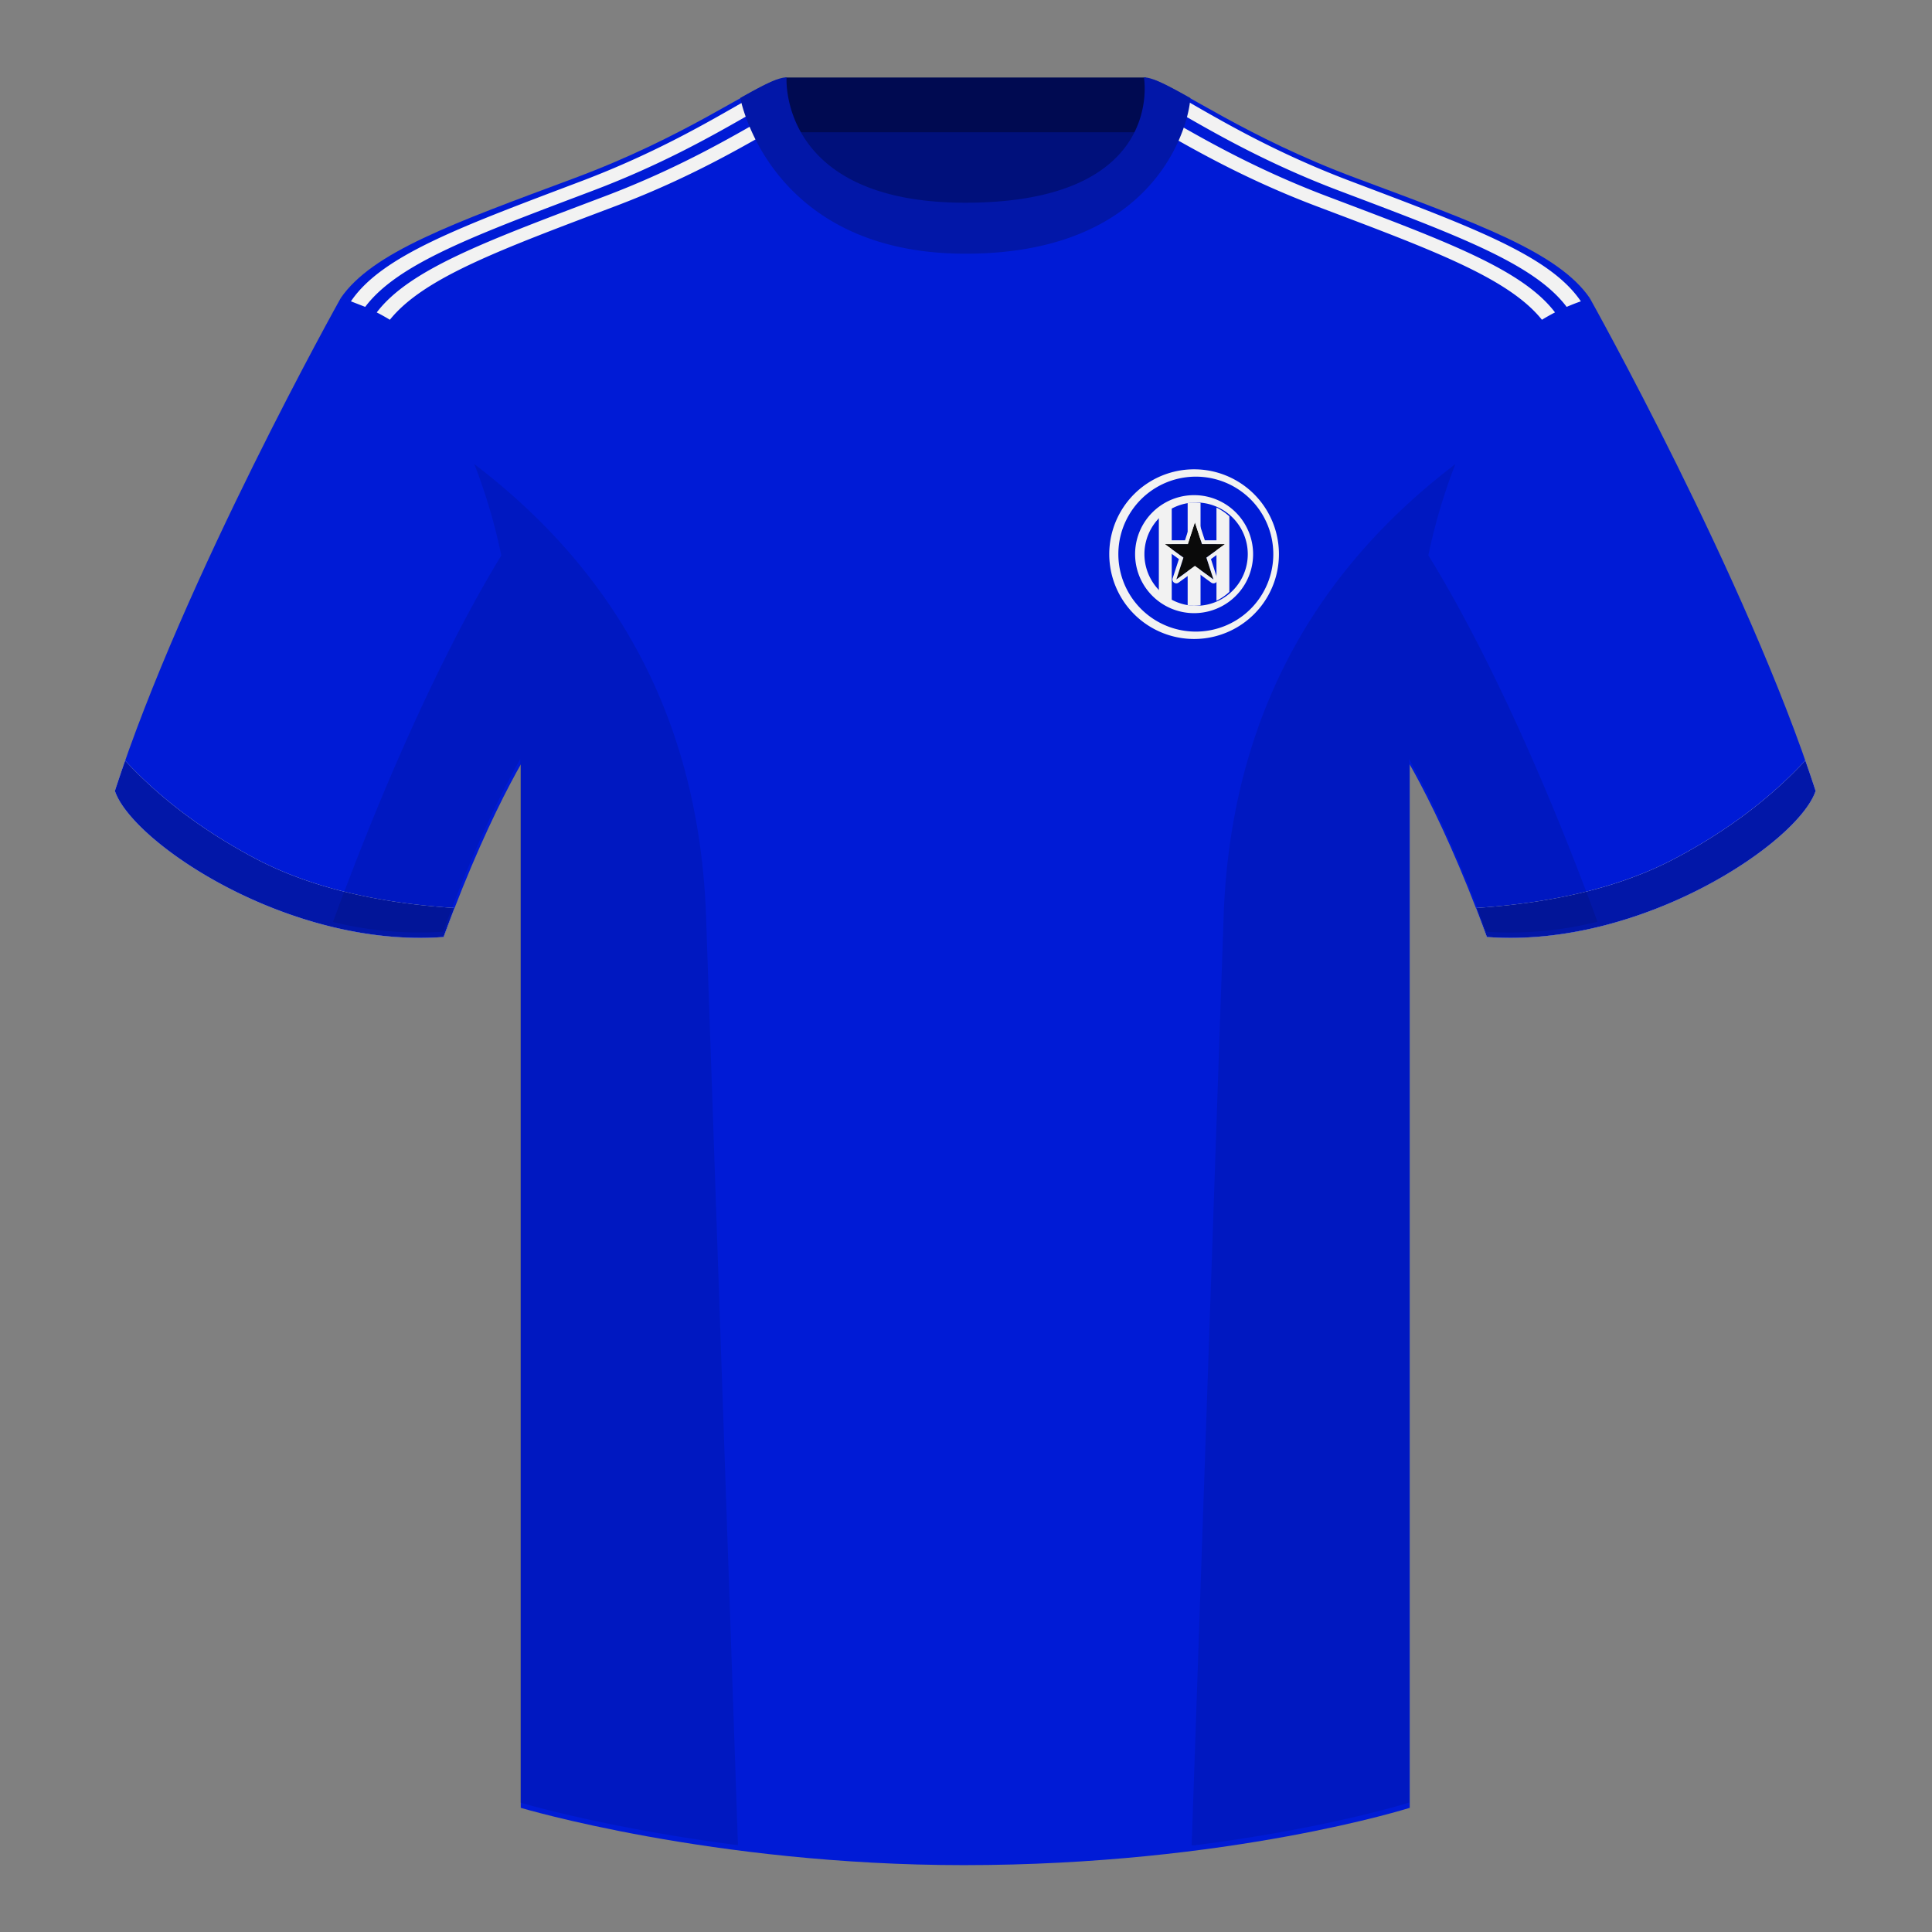 <svg xmlns="http://www.w3.org/2000/svg" width="501" height="501" fill="none"><rect width="100%" height="100%" fill="#808080" stroke="none"/><path fill="#00107B" fill-rule="evenodd" d="M203.8 111.29h93.64v-87.3H203.8v87.3Z" clip-rule="evenodd"/><path fill="#000A51" fill-rule="evenodd" d="M203.66 34.3h93.46V20.1h-93.46v14.2Z" clip-rule="evenodd"/><path fill="#001BD6" fill-rule="evenodd" d="M88.34 77.33S47.58 150.13 29.8 205.1c4.45 13.37 45.21 40.86 85.24 37.88 13.34-36.4 24.46-52 24.46-52s2.96-95.08-51.15-113.65Zm323.93 0s40.76 72.8 58.54 127.77c-4.44 13.37-45.2 40.86-85.23 37.88-13.34-36.4-24.46-52-24.46-52s-2.96-95.08 51.15-113.65Z" clip-rule="evenodd"/><path fill="#001BD6" fill-rule="evenodd" d="M250.3 59.77c-50.08 0-47.8-39.47-48.74-39.14-7.51 2.62-24.13 14.94-52.44 25.5C117.25 58 96.5 65.43 88.34 77.32c11.12 8.91 46.7 28.97 46.7 120.34V468.8s49.65 14.86 114.88 14.86c68.93 0 115.65-14.86 115.65-14.86V197.67c0-91.37 35.58-111.43 46.7-120.35-8.16-11.88-28.91-19.31-60.78-31.2-28.36-10.57-44.99-22.91-52.48-25.5-.93-.32 4.18 39.15-48.7 39.15Z" clip-rule="evenodd"/><path fill="#F2F2F2" fill-rule="evenodd" d="M97.7 81.01c8.55-11.24 28.67-18.57 59.05-30.08 19.3-7.3 33.08-15.46 42.2-20.66l-.02-.05c1.21-.69 2.34-1.33 3.4-1.9l1.73 3.2c-9.03 5.07-23.46 13.98-44.37 21.9-29.86 11.3-49.8 18.58-58.59 29.5a52.24 52.24 0 0 0-3.4-1.9ZM91 78.14c8.04-11.9 28.47-19.32 59.85-31.2 19.3-7.32 33.09-15.47 42.2-20.67l-.01-.05.02-.01 1.74 3.23c-9.1 5.2-22.52 12.98-41 19.98-30.46 11.53-50.6 18.87-59.1 30.16L91 78.14Zm312.24 2.87c-1.16.6-2.29 1.24-3.39 1.91-8.78-10.92-28.73-18.2-58.6-29.5-20.2-7.66-34.35-16.24-43.43-21.37l1.58-3.3c.83.45 1.7.95 2.62 1.47l-.01.05c9.1 5.2 22.89 13.35 42.2 20.66 30.38 11.51 50.5 18.84 59.03 30.08Zm6.7-2.87c-1.26.44-2.48.92-3.68 1.44-8.5-11.29-28.65-18.63-59.1-30.16-18.29-6.93-31.61-14.6-40.7-19.81l1.4-3.42.05.03v.05c9.1 5.2 22.88 13.35 42.19 20.66 31.38 11.89 51.81 19.32 59.84 31.2Zm58.21 119.06c.93 2.66 1.83 5.3 2.67 7.9-4.45 13.37-45.21 40.86-85.24 37.88a389.4 389.4 0 0 0-2.83-7.52c20.8-1.36 38-5.64 51.6-12.84 13.42-7.1 24.69-15.58 33.8-25.42Zm-435.7.03c9.1 9.83 20.36 18.3 33.77 25.4 13.61 7.2 30.83 11.48 51.64 12.83-.93 2.4-1.88 4.9-2.83 7.52-40.03 2.98-80.79-24.5-85.24-37.88.84-2.59 1.73-5.21 2.66-7.87Z" clip-rule="evenodd"/><path fill="#0217A8" fill-rule="evenodd" d="M468.15 197.2c.93 2.66 1.83 5.3 2.67 7.9-4.45 13.37-45.21 40.86-85.24 37.88a389.4 389.4 0 0 0-2.83-7.52c20.8-1.36 38-5.64 51.6-12.84 13.42-7.1 24.69-15.58 33.8-25.42Zm-435.7.03c9.1 9.83 20.36 18.3 33.77 25.4 13.61 7.2 30.83 11.48 51.64 12.83-.93 2.4-1.88 4.9-2.83 7.52-40.03 2.98-80.79-24.5-85.24-37.88.84-2.59 1.73-5.21 2.66-7.87Zm276.2-171.82c-5.78-3.24-9.73-5.34-12.01-5.34 0 0 5.88 32.5-46.34 32.5-48.52 0-46.33-32.5-46.33-32.5-2.28 0-6.24 2.1-12 5.34 0 0 7.36 40.38 58.4 40.38 51.48 0 58.28-35.9 58.28-40.38Z" clip-rule="evenodd"/><path fill="#000" fill-opacity=".1" fill-rule="evenodd" d="M414.24 239.02a93.76 93.76 0 0 1-28.8 2.6c-8.2-22.38-15.56-36.9-20.01-44.76v270.58s-21.1 6.71-55.87 11.11l-.54-.06 8.28-240.7c2.05-59.76 31.08-95.3 60.1-117.44a148.55 148.55 0 0 0-7 23.66c7.35 11.86 24.43 42.07 43.83 94.97a1 1 0 0 1 0 .04ZM191.37 478.49c-34.25-4.4-56.47-11.05-56.47-11.05V196.87c-4.46 7.87-11.82 22.38-20.01 44.74a93.6 93.6 0 0 1-28.52-2.52l.02-.1c19.38-52.85 36.31-83.06 43.61-94.94a148.63 148.63 0 0 0-7-23.7c29.01 22.15 58.04 57.68 60.1 117.44 2.55 74.23 6.4 185.9 8.27 240.7Z" clip-rule="evenodd"/><path fill="#F2F2F2" fill-rule="evenodd" d="M309.65 165.7a22 22 0 1 0 0-44 22 22 0 0 0 0 44Z" clip-rule="evenodd"/><path fill="#001BD6" fill-rule="evenodd" d="M309.65 163.78a20.09 20.09 0 1 0 0-40.17 20.09 20.09 0 0 0 0 40.17Z" clip-rule="evenodd"/><path fill="#F2F2F2" fill-rule="evenodd" d="M309.65 159a15.3 15.3 0 1 0 0-30.6 15.3 15.3 0 0 0 0 30.6Z" clip-rule="evenodd"/><path fill="#001BD6" fill-rule="evenodd" d="M309.65 157.09a13.4 13.4 0 1 0 0-26.78 13.4 13.4 0 0 0 0 26.78Z" clip-rule="evenodd"/><path fill="#F2F2F2" fill-rule="evenodd" d="M303.85 131.62a13.4 13.4 0 0 0-3.34 2.29v19.57c.99.92 2.11 1.7 3.34 2.29v-24.15Zm7.47 25.36a13.52 13.52 0 0 1-3.34 0v-26.57a13.56 13.56 0 0 1 3.34 0v26.57Zm7.47-3.5c-.99.93-2.11 1.7-3.34 2.3v-24.16a13.8 13.8 0 0 1 3.34 2.28v19.59Z" clip-rule="evenodd"/><path fill="#0A0A0A" d="m309.86 135.43 1.84 5.67h5.96l-4.82 3.5 1.84 5.67-4.82-3.5-4.82 3.5 1.84-5.67-4.82-3.5h5.96l1.84-5.67Z"/><path fill="#F2F2F2" fill-rule="evenodd" d="M309.86 134.43a1 1 0 0 1 .95.7l1.62 4.97h5.23a1 1 0 0 1 .59 1.8l-4.23 3.08 1.61 4.98a1 1 0 0 1-1.54 1.12l-4.23-3.08-4.23 3.08a1 1 0 0 1-1.54-1.12l1.62-4.98-4.24-3.07a1 1 0 0 1 .6-1.81h5.22l1.62-4.98a1 1 0 0 1 .95-.69Zm-1.84 6.67h-5.96l4.82 3.5-1.84 5.67 4.82-3.5 4.82 3.5-1.84-5.67 4.82-3.5h-5.96l-1.84-5.67-1.84 5.67Z" clip-rule="evenodd"/></svg>